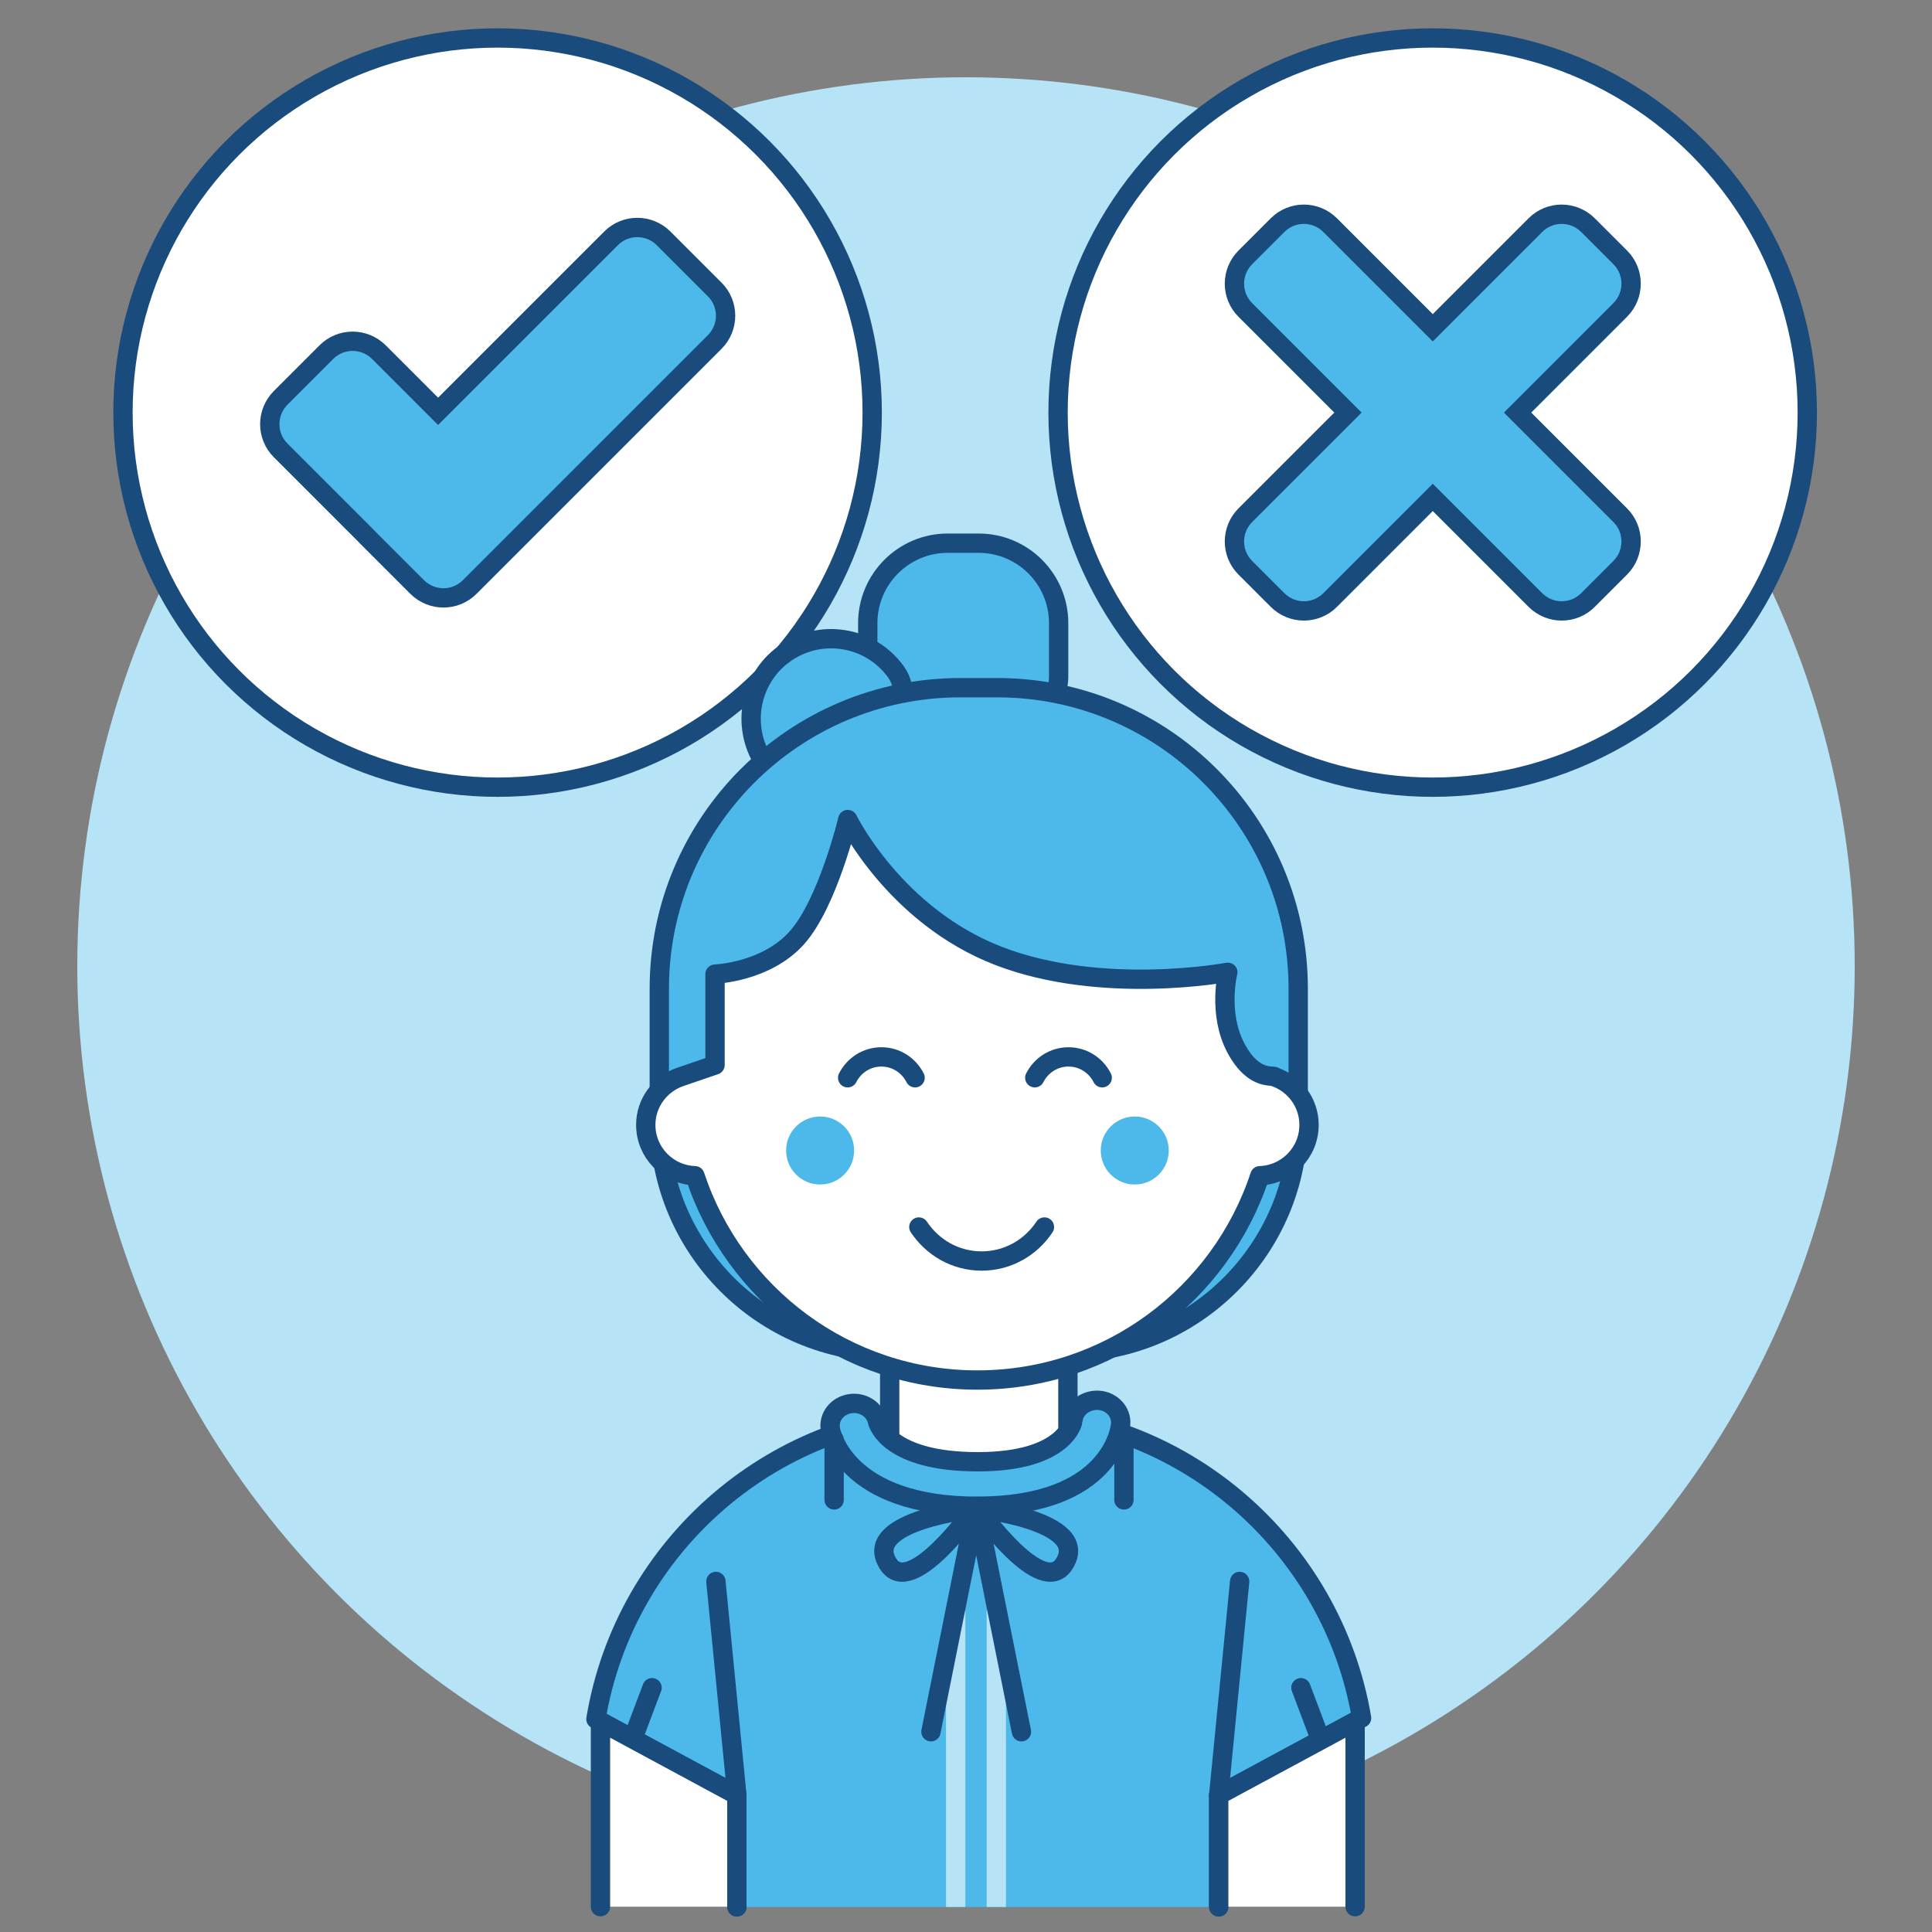 <?xml version="1.0" encoding="UTF-8"?>
<svg xmlns="http://www.w3.org/2000/svg" viewBox="0 0 200 200">
  <rect x="0" y="0" width="200" height="200" fill="#808080" stroke="none"/>
  <defs>
    <style>
      .cls-1, .cls-2, .cls-3 {
        fill: #4cb9ea;
      }

      .cls-1, .cls-4, .cls-3, .cls-5, .cls-6, .cls-7 {
        stroke: #194b7d;
      }

      .cls-1, .cls-4, .cls-3, .cls-5, .cls-6, .cls-7, .cls-8 {
        stroke-width: 2px;
      }

      .cls-1, .cls-5, .cls-6, .cls-7 {
        stroke-linecap: round;
      }

      .cls-1, .cls-5, .cls-6, .cls-8 {
        stroke-linejoin: round;
      }

      .cls-9 {
        fill: #b7e3f7;
      }

      .cls-4, .cls-3, .cls-7 {
        stroke-miterlimit: 10;
      }

      .cls-4, .cls-5 {
        fill: #fff;
      }

      .cls-6, .cls-7, .cls-8 {
        fill: none;
      }

      .cls-8 {
        stroke: #b7e3f7;
      }
    </style>
  </defs>
  <g id="Kreis">
    <circle class="cls-9" cx="100" cy="100" r="92"/>
  </g>
  <g id="Content">
    <g>
      <circle class="cls-4" cx="51.51" cy="42.71" r="38.78"/>
      <path class="cls-3" d="m73.97,29.95l-5.27-5.27c-1.51-1.51-3.95-1.51-5.45,0l-17.9,17.9-6.12-6.12c-1.51-1.51-3.95-1.51-5.45,0l-4.72,4.72c-1.51,1.51-1.51,3.95,0,5.45l8.81,8.81s.02.03.04.05l5.27,5.27c1.51,1.51,3.95,1.51,5.45,0l25.35-25.35c1.51-1.51,1.51-3.95,0-5.45Z"/>
    </g>
    <path class="cls-3" d="m98.11,56.23h3.2c4.57,0,8.28,3.71,8.28,8.28v5.6c0,2.21-1.79,4-4,4h-11.76c-2.21,0-4-1.79-4-4v-5.6c0-4.57,3.71-8.28,8.28-8.28Z"/>
    <path class="cls-3" d="m84.78,66.52h0c4.57,0,8.28,3.71,8.28,8.28h0c0,2.21-1.79,4-4,4h-8.56c-2.21,0-4-1.79-4-4h0c0-4.57,3.71-8.28,8.28-8.28Z" transform="translate(-26.55 64.05) rotate(-36.17)"/>
    <g>
      <circle class="cls-4" cx="148.31" cy="42.71" r="38.78"/>
      <path class="cls-3" d="m157.1,42.71l10.62-10.62c1.51-1.51,1.51-3.95,0-5.45l-3.33-3.33c-1.51-1.51-3.95-1.51-5.45,0l-10.62,10.62-10.62-10.62c-1.51-1.51-3.95-1.51-5.45,0l-3.33,3.33c-1.51,1.51-1.51,3.95,0,5.45l10.62,10.62-10.62,10.62c-1.51,1.51-1.51,3.95,0,5.45l3.33,3.33c1.51,1.51,3.95,1.51,5.45,0l10.62-10.62,10.62,10.62c1.51,1.51,3.95,1.51,5.45,0l3.33-3.33c1.51-1.51,1.51-3.95,0-5.45l-10.62-10.62Z"/>
    </g>
    <g>
      <path class="cls-1" d="m126.16,197.41v-11.58l14.79-7.98c-3.04-17.94-18.65-31.61-37.45-31.61h-4.34c-18.85,0-34.48,13.72-37.47,31.72l14.59,7.87v11.58"/>
      <rect class="cls-5" x="92.1" y="139.05" width="18.45" height="14.21"/>
      <line class="cls-6" x1="74.11" y1="163.71" x2="76.28" y2="185.83"/>
      <line class="cls-6" x1="134.67" y1="174.71" x2="136.7" y2="180.09"/>
      <line class="cls-6" x1="67.5" y1="174.71" x2="65.47" y2="180.09"/>
      <line class="cls-6" x1="128.33" y1="163.71" x2="126.16" y2="185.83"/>
      <polyline class="cls-5" points="76.28 197.38 76.28 185.83 62.16 178.21 62.16 197.38"/>
      <polyline class="cls-5" points="126.16 197.38 126.16 185.83 140.28 178.21 140.28 197.38"/>
      <path class="cls-3" d="m101.22,155.93c-13.72,0-15.21-7.65-15.26-7.98-.22-1.26.7-2.44,2.05-2.64,1.33-.21,2.59.63,2.83,1.85.07.27,1.23,4.16,10.38,4.16s9.85-4.21,9.85-4.25c.11-1.27,1.31-2.19,2.67-2.11,1.37.1,2.38,1.21,2.27,2.48-.03.35-.91,8.48-14.8,8.48Z"/>
      <line class="cls-6" x1="86.35" y1="155.27" x2="86.35" y2="149.05"/>
      <line class="cls-6" x1="116.35" y1="155.27" x2="116.35" y2="149.05"/>
      <line class="cls-8" x1="98.93" y1="197.41" x2="98.93" y2="166.72"/>
      <line class="cls-8" x1="103.14" y1="197.41" x2="103.14" y2="166.72"/>
      <g>
        <path class="cls-6" d="m100.89,156.18s-11.73,1.24-8.97,5.68c2.34,3.76,8.97-5.68,8.97-5.68Z"/>
        <line class="cls-6" x1="96.37" y1="179.27" x2="100.89" y2="156.75"/>
      </g>
      <g>
        <path class="cls-6" d="m101.22,156.18s11.73,1.24,8.97,5.68c-2.34,3.76-8.97-5.68-8.97-5.68Z"/>
        <line class="cls-6" x1="105.74" y1="179.27" x2="101.22" y2="156.75"/>
      </g>
    </g>
    <path class="cls-3" d="m99.41,71.19h3.82c17.2,0,31.16,13.96,31.16,31.16v13.66c0,13.25-10.75,24-24,24h-18.14c-13.25,0-24-10.75-24-24v-13.66c0-17.2,13.96-31.16,31.16-31.16Z"/>
    <path class="cls-5" d="m131.96,111.49c0-.3-2.09.6-4.01-2.98s-.85-7.86-.85-7.86c0,0-12.99,2.45-23.72-1.69-10.73-4.14-15.62-14.12-15.62-14.12,0,0-2.07,8.66-5.27,12.24-3.2,3.58-8.47,3.76-8.47,3.76v9.41l-3.68,1.26c-2.03.74-3.49,2.66-3.49,4.94,0,2.85,2.26,5.16,5.09,5.26,4.06,12.28,15.6,21.15,29.24,21.15s25.19-8.87,29.24-21.15c2.83-.1,5.09-2.41,5.09-5.26,0-2.31-1.49-4.25-3.55-4.97Z"/>
    <circle class="cls-2" cx="84.9" cy="119.1" r="3.52"/>
    <circle class="cls-2" cx="117.47" cy="119.1" r="3.52"/>
    <path class="cls-7" d="m95.12,127.02c1.41,2.11,3.77,3.52,6.5,3.52s5.1-1.41,6.5-3.52"/>
    <path class="cls-7" d="m94.73,111.57c-.65-1.28-1.96-2.16-3.49-2.16s-2.84.88-3.49,2.16"/>
    <path class="cls-7" d="m114.1,111.57c-.65-1.28-1.96-2.16-3.49-2.16s-2.84.88-3.49,2.16"/>
  </g>
</svg>